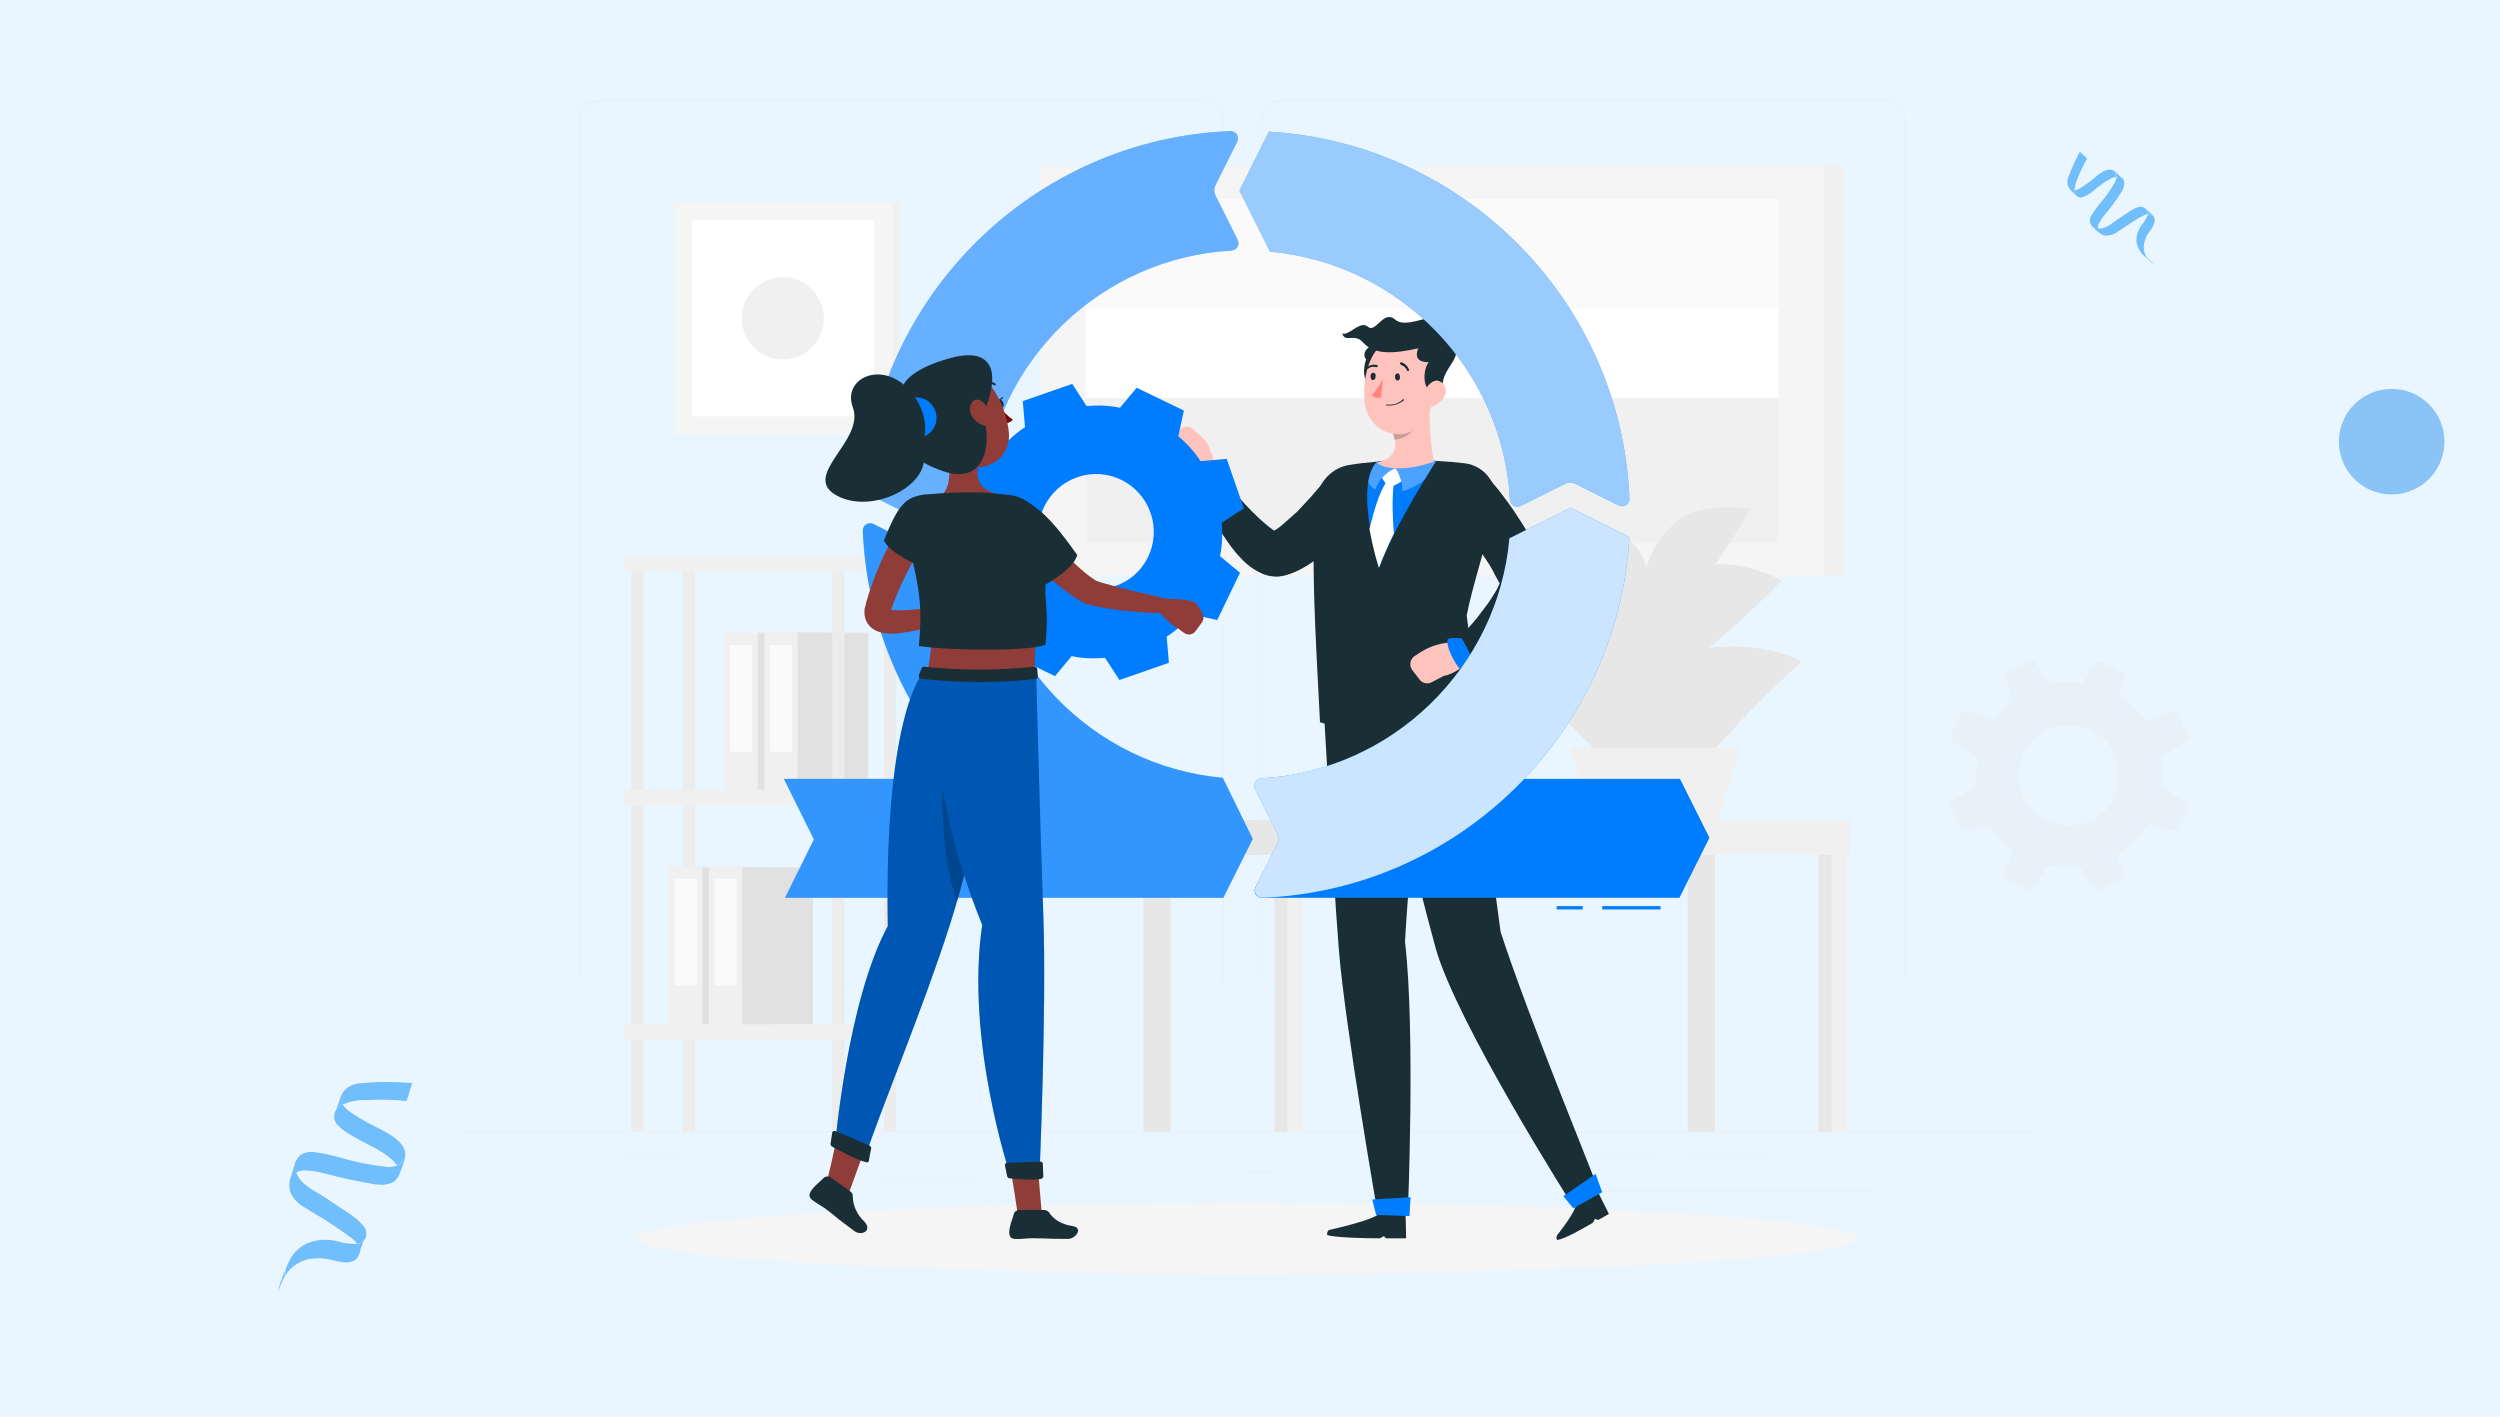<?xml version="1.0" encoding="UTF-8"?> <!-- Generator: Adobe Illustrator 25.4.1, SVG Export Plug-In . SVG Version: 6.00 Build 0) --> <svg xmlns="http://www.w3.org/2000/svg" xmlns:xlink="http://www.w3.org/1999/xlink" version="1.1" id="Layer_1" x="0px" y="0px" viewBox="0 0 450 255" style="enable-background:new 0 0 450 255;" xml:space="preserve"> <style type="text/css"> .st0{fill:#E9F5FF;} .st1{opacity:0.558;} .st2{fill:#1291F9;} .st3{opacity:0.558;fill:#409BED;enable-background:new ;} .st4{opacity:0.558;clip-path:url(#SVGID_00000072972127558269191640000014948156228515718566_);} .st5{fill:#7488DD;} .st6{fill:#E8F1F8;} .st7{fill:#ECECEC;} .st8{fill:#F0F0F0;} .st9{fill:#FAFAFA;} .st10{fill:#E1E1E1;} .st11{fill:#F5F5F5;} .st12{fill:#FFFFFF;} .st13{fill:#E7E7E7;} .st14{fill:#1A2E35;} .st15{fill:#FFC3BD;} .st16{fill:#007CFF;} .st17{opacity:0.2;} .st18{fill:#FF847F;} .st19{opacity:0.3;fill:#FFFFFF;} .st20{opacity:0.6;fill:#FFFFFF;} .st21{opacity:0.4;fill:#FFFFFF;} .st22{opacity:0.2;fill:#FFFFFF;} .st23{opacity:0.8;fill:#FFFFFF;} .st24{fill:#903C38;} .st25{opacity:0.3;} .st26{fill:#740606;} </style> <rect id="Rectangle_1193" y="0" class="st0" width="450" height="255"></rect> <g id="Group_6911" transform="translate(-12688.915 -6774.783) rotate(-47)" class="st1"> <path id="Path_15362-2" class="st2" d="M3926.2,14204.3c0,0.1,0.1,0.2,0.1,0.2C3926.4,14203.9,3926,14203.7,3926.2,14204.3z"></path> <path id="Path_15363-2" class="st2" d="M3926.2,14205.1c0,0.1-0.1,0.2-0.1,0.3C3926.2,14205.3,3926.2,14205.2,3926.2,14205.1z"></path> <path id="Path_15364-2" class="st2" d="M3928.2,14197.6L3928.2,14197.6L3928.2,14197.6L3928.2,14197.6z"></path> <path id="Path_15365-2" class="st2" d="M3928.2,14196.2c0,0.5,0,1,0,1.5v-0.1v0.1v-0.1v0.2l0,0c0-0.3,0.2-0.7,0.4-0.9 C3928.4,14196.8,3928.2,14196.5,3928.2,14196.2z"></path> <path id="Path_15366-2" class="st2" d="M3935,14210.4L3935,14210.4L3935,14210.4L3935,14210.4z"></path> <path id="Path_15367-2" class="st2" d="M3935,14210.3L3935,14210.3L3935,14210.3L3935,14210.3L3935,14210.3z"></path> <path id="Path_15368-2" class="st2" d="M3928.2,14196.2c0,0.3,0.2,0.6,0.4,0.8c0.6-0.5,1.3-0.9,2-1.1c1.2-0.5,2.5-0.9,3.8-1.2 c0-0.3,0-0.6,0-0.9c0-0.1,0-0.9,0-0.9c-1.5,0.4-3,0.9-4.5,1.5c-0.6,0.2-1.2,0.6-1.5,1.2c-0.2,0.7-0.3,1.4-0.2,2.1 c0,0.1,0,0.3,0,0.4v-0.2C3928.2,14197.2,3928.2,14196.7,3928.2,14196.2z"></path> <path id="Path_15369-2" class="st2" d="M3935,14208.6C3935,14208.6,3935,14208.7,3935,14208.6 C3935,14208.7,3935,14208.7,3935,14208.6L3935,14208.6z"></path> <path id="Path_15370-2" class="st2" d="M3928.2,14197.9L3928.2,14197.9L3928.2,14197.9L3928.2,14197.9z"></path> <path id="Path_15371-2" class="st2" d="M3935,14210.4L3935,14210.4L3935,14210.4z"></path> <path id="Path_15372-2" class="st2" d="M3936.1,14200c0-1.6-2.4-1.9-3.6-2c-0.9-0.1-1.7-0.3-2.6-0.5c-0.5-0.1-0.9-0.3-1.3-0.6 c-0.2,0.3-0.4,0.6-0.4,0.9c0,0.5,0.2,0.9,0.7,1.1c0.6,0.3,1.3,0.5,2,0.6c1.4,0.1,2.8,0.4,4.1,0.9c0.2,0.1,0.4,0.2,0.6,0.4 c0.1-0.1,0.2-0.2,0.2-0.3c0.1-0.1,0.1-0.3,0.2-0.4c0,0.5,0,0.9,0,1.4v-0.1c0-0.1-0.1-0.1-0.1-0.2c-0.1-0.1-0.1-0.2-0.2-0.3 c0,0-0.1,0-0.1-0.1l-0.1,0.1c-0.3,0.2-0.6,0.3-0.9,0.4c-1.5,0.3-3,0.6-4.6,0.6c-0.7,0.1-1.5,0.1-2.2,0.3c-0.6,0-1.2,0.3-1.5,0.8 c-0.2,0.7-0.3,1.4-0.2,2.1c0,0.6,0.1,1.1,0.5,1.6c0.5,0.5,1.2,0.9,1.9,1c0.8,0.2,1.6,0.4,2.5,0.6c0.9,0.2,1.7,0.4,2.5,0.7 c0.3,0.1,0.6,0.2,0.9,0.4c0.3-0.2,0.5-0.5,0.6-0.8c0-0.4-0.2-0.8-0.5-1.1c-0.7-0.4-1.4-0.7-2.2-0.8c-0.8-0.2-1.7-0.4-2.5-0.6 c-1.1-0.2-2.6-0.4-3.3-1.4c0.2-0.2,0.3-0.3,0.5-0.4c0.7-0.2,1.4-0.4,2.2-0.4c1.7-0.1,3.4-0.3,5-0.6c0.7-0.1,1.3-0.4,1.8-1 c0.1-0.3,0.2-0.5,0.1-0.8C3936.1,14201,3936.1,14200.5,3936.1,14200z M3926.2,14204.3c-0.2-0.6,0.1-0.5,0.1,0.2 C3926.3,14204.5,3926.3,14204.4,3926.2,14204.3z"></path> <path id="Path_15373-2" class="st2" d="M3934.4,14209.5c0.3,0.2,0.5,0.5,0.6,0.9v-0.1v0.1c0-0.5,0-1.1,0-1.6c0,0,0,0,0-0.1 C3934.9,14209,3934.7,14209.3,3934.4,14209.5z"></path> <path id="Path_15374-2" class="st2" d="M3928.6,14214.1c0,0.4,0,0.7,0,1.1v-0.1C3928.6,14214.8,3928.6,14214.5,3928.6,14214.1z"></path> <path id="Path_15375-2" class="st2" d="M3928.6,14214.2C3928.6,14214.1,3928.6,14214.1,3928.6,14214.2c0,0.3,0,0.6,0,1v0.1 c0,0,0,0,0-0.1s0-0.1,0-0.2c0-0.1,0-0.2,0.1-0.3l0,0C3928.7,14214.5,3928.7,14214.3,3928.6,14214.2z"></path> <path id="Path_15376-2" class="st2" d="M3928.6,14215.2C3928.6,14215.3,3928.6,14215.3,3928.6,14215.2c0,0.5,0,0.9,0.1,1.3 c0-0.3,0-0.6,0-0.9c0-0.3,0-0.6,0-0.9c0,0.1-0.1,0.2-0.1,0.3C3928.6,14215,3928.6,14215.1,3928.6,14215.2z"></path> <path id="Path_15377-2" class="st2" d="M3935,14209.5c0-0.3,0-0.5,0-0.7c0,0.5,0,1.1,0,1.6v0.1l0,0l0,0c-0.1-0.4-0.3-0.7-0.6-0.9 c-0.6,0.2-1.2,0.4-1.9,0.4c-1,0.1-2,0.5-2.8,1.2c-0.6,0.6-1,1.5-1.1,2.4c0,0.2,0,0.5,0,0.7c0-0.1,0-0.1,0,0s0,0.3,0.1,0.4l0,0 c0.1-0.2,0.1-0.4,0.2-0.6c0.3-0.6,0.7-1.1,1.2-1.4c0.6-0.4,1.3-0.7,2-0.8c0.8,0,1.5-0.2,2.2-0.5 C3935.1,14210.9,3935,14210.2,3935,14209.5z"></path> <path id="Path_15378-2" class="st2" d="M3936.1,14200.1L3936.1,14200.1L3936.1,14200.1c-0.1,0.2-0.2,0.4-0.3,0.5s-0.1,0.2-0.2,0.3 l-0.1,0.1c-0.3,0.2-0.6,0.3-0.9,0.4c-1.5,0.3-3,0.6-4.6,0.6c-0.7,0.1-1.5,0.1-2.2,0.3c-0.6,0-1.2,0.3-1.5,0.8 c-0.1,0.2-0.2,0.4-0.2,0.6c0,0.3,0.1,0.5,0.2,0.8c0,0.1,0.1,0.1,0.1,0.2c0.2-0.2,0.3-0.3,0.5-0.4c0.7-0.2,1.4-0.4,2.2-0.4 c1.7-0.1,3.4-0.3,5-0.6c0.7-0.1,1.3-0.4,1.8-1c0.1-0.3,0.2-0.5,0.1-0.8C3936.1,14201.1,3936.1,14200.6,3936.1,14200.1z"></path> </g> <circle id="Ellipse_1159" class="st3" cx="430.5" cy="79.5" r="9.5"></circle> <g> <g> <g> <g> <g> <g> <defs> <rect id="SVGID_1_" x="-63460" y="-33035" width="450" height="255"></rect> </defs> <clipPath id="SVGID_00000068671659041525340330000013580168341674043822_"> <use xlink:href="#SVGID_1_" style="overflow:visible;"></use> </clipPath> <g id="Mask_Group_31" transform="translate(-12692 -6607)" style="opacity:0.558;clip-path:url(#SVGID_00000068671659041525340330000013580168341674043822_);"> <circle id="Ellipse_1157" class="st5" cx="13132" cy="6848" r="42"></circle> </g> </g> </g> </g> </g> </g> </g> <g> <path class="st6" d="M393.3,144.2l-3.7-2.3c-0.3-0.2-0.5-0.5-0.5-0.9c0-0.5,0.1-0.9,0.1-1.4c0-0.9-0.1-1.7-0.2-2.6 c-0.1-0.4,0.1-0.8,0.5-1l3.9-2.4c0.4-0.2,0.6-0.8,0.4-1.2l-1.8-3.8c-0.2-0.4-0.7-0.6-1.1-0.5l-4,1.4c-0.4,0.1-0.8,0-1.1-0.3 c-1.1-1.4-2.4-2.6-3.9-3.6c-0.4-0.2-0.5-0.7-0.4-1.1l0.9-2.4c0.2-0.5,0-1-0.5-1.2l-3.7-1.8c-0.1,0-0.2-0.1-0.2-0.1 c-0.4-0.1-0.8,0.1-1,0.4l-1.7,2.8l-0.4,0.7c-0.8-0.1-1.6-0.2-2.4-0.2c-1.1,0-2.1,0.1-3.1,0.3c-0.4,0.1-0.8-0.1-1-0.4l-1.9-3.2 c-0.3-0.4-0.8-0.6-1.3-0.4l-2.9,1.4l-0.8,0.4c-0.4,0.2-0.7,0.7-0.5,1.2l1.2,3.3c0.1,0.4,0,0.8-0.3,1.1c-0.9,0.8-1.8,1.6-2.5,2.5 c-0.1,0.1-0.1,0.2-0.2,0.2c0,0,0,0.1-0.1,0.1c-0.3,0.3-0.7,0.4-1,0.2l-3.9-1.4h-0.1c-0.4-0.1-0.9,0.1-1.1,0.5l-1.8,3.7 c-0.2,0.4-0.1,1,0.4,1.3l3.9,2.4c0.3,0.2,0.5,0.6,0.4,1c-0.1,0.8-0.2,1.7-0.2,2.6c0,0.5,0,0.9,0.1,1.4c0,0.4-0.2,0.7-0.5,0.9 l-3.8,2.3c-0.4,0.2-0.6,0.8-0.4,1.2l1.8,3.7c0.2,0.4,0.7,0.7,1.2,0.5l3.1-1.1c0.4-0.2,0.9,0,1.1,0.4c1,1.5,2.1,2.7,3.5,3.8 c0.3,0.3,0.4,0.7,0.3,1.1l-1.3,3.5c-0.2,0.5,0,1,0.5,1.2l3.7,1.8c0.4,0.2,1,0.1,1.2-0.4l0.1-0.2l2-3.3c0.2-0.3,0.6-0.5,1-0.5l0,0 c1,0.2,1.9,0.3,3,0.3c0.5,0,1.1,0,1.6-0.1c0.4,0,0.7,0.1,0.9,0.5l1.9,3.2c0.3,0.4,0.8,0.6,1.3,0.4l3.7-1.8c0.1-0.1,0.2-0.1,0.3-0.2 c0.2-0.3,0.3-0.6,0.2-1l-1-2.6c-0.1-0.3,0-0.7,0.2-0.9c0.1-0.1,0.1-0.1,0.2-0.2c1.9-1.2,3.5-2.8,4.7-4.7c0.2-0.3,0.6-0.5,1-0.4 c0.1,0,0.1,0,0.2,0l3.2,1.2c0.5,0.2,1,0,1.2-0.5v-0.1l1.8-3.6C393.9,145,393.7,144.5,393.3,144.2z M363.7,137.1 c0.2-0.6,0.4-1.3,0.8-2c0.6-1.2,2.2-2.8,3.4-3.4c0.1-0.1,0.3-0.1,0.4-0.2c8.2-3.7,16.1,4.4,12.1,12.5c-0.5,1.1-1.7,2.3-2.8,3.1 c-0.3,0.2-0.5,0.3-0.8,0.4c-1.1,0.6-2.3,0.9-3.4,1C367.1,149.3,362,143.5,363.7,137.1z"></path> </g> <g id="Group_6909" transform="translate(-12597.187 -6832.829) rotate(19)" class="st1"> <path id="Path_15362" class="st2" d="M14254.1,2540.7c0.1,0.1,0.1,0.3,0.2,0.4C14254.3,2539.9,14253.7,2539.6,14254.1,2540.7z"></path> <path id="Path_15363" class="st2" d="M14254,2542.2c-0.1,0.2-0.1,0.3-0.2,0.5C14253.9,2542.5,14254,2542.3,14254,2542.2z"></path> <path id="Path_15364" class="st2" d="M14257.7,2528.4v0.1v0.1V2528.4z"></path> <path id="Path_15365" class="st2" d="M14257.7,2525.7c0,0.9,0,1.9,0,2.8v-0.1v0.2v-0.1v0.3l0,0c0.1-0.6,0.3-1.2,0.8-1.7 C14258,2526.8,14257.7,2526.2,14257.7,2525.7z"></path> <path id="Path_15366" class="st2" d="M14270.1,2551.9v-0.1V2551.9L14270.1,2551.9z"></path> <path id="Path_15367" class="st2" d="M14270.1,2551.7L14270.1,2551.7v0.1V2551.7z"></path> <path id="Path_15368" class="st2" d="M14257.7,2525.7c0,0.6,0.3,1.1,0.8,1.5c1.1-1,2.3-1.7,3.7-2.1c2.2-0.9,4.6-1.7,6.9-2.2 c0-0.6,0.1-1.2,0-1.7c0-0.1-0.1-1.7,0-1.7c-2.8,0.7-5.6,1.6-8.2,2.8c-1.2,0.4-2.2,1.1-2.8,2.1c-0.6,1.1-0.4,2.6-0.4,3.8 c0,0.3,0,0.5,0,0.7v-0.3C14257.7,2527.6,14257.7,2526.6,14257.7,2525.7z"></path> <path id="Path_15369" class="st2" d="M14270.1,2548.6C14270.1,2548.7,14270.1,2548.7,14270.1,2548.6c0,0.1,0,0.1,0,0.1V2548.6z"></path> <path id="Path_15370" class="st2" d="M14257.7,2528.9L14257.7,2528.9L14257.7,2528.9L14257.7,2528.9z"></path> <path id="Path_15371" class="st2" d="M14270.1,2551.8L14270.1,2551.8z"></path> <path id="Path_15372" class="st2" d="M14272.2,2532.8c-0.1-2.9-4.5-3.4-6.7-3.7c-1.6-0.2-3.2-0.5-4.8-0.9c-0.8-0.2-1.6-0.5-2.3-1 c-0.4,0.5-0.7,1.1-0.8,1.7c0,0.9,0.4,1.7,1.2,2.1c1.2,0.6,2.4,0.9,3.7,1.1c2.5,0.5,5.2,0.6,7.6,1.6c0.4,0.2,0.8,0.4,1.2,0.7 c0.2-0.1,0.3-0.3,0.4-0.5c0.2-0.2,0.2-0.6,0.4-0.8c0,0.8,0,1.7,0,2.5c0-0.1,0-0.1-0.1-0.2c-0.1-0.1-0.1-0.3-0.2-0.4 c-0.1-0.2-0.3-0.4-0.4-0.5l-0.1-0.1c-0.1,0.1-0.1,0.1-0.2,0.2c-0.5,0.3-1,0.6-1.6,0.7c-2.8,0.6-5.6,1-8.4,1.1 c-1.4,0.1-2.7,0.2-4.1,0.5c-1.1,0.1-2.2,0.6-2.8,1.5c-0.6,1.1-0.3,2.8-0.3,3.9c-0.1,1,0.2,2,0.8,2.9c0.9,1,2.1,1.6,3.5,1.8 c1.5,0.4,3,0.6,4.5,1c1.6,0.4,3.1,0.8,4.7,1.3c0.6,0.2,1.2,0.4,1.7,0.8c0.6-0.3,1-0.9,1.1-1.5c0-0.8-0.4-1.5-1-1.9 c-1.2-0.7-2.6-1.2-4-1.5c-1.5-0.4-3.1-0.8-4.6-1.2c-2.1-0.5-4.8-0.7-6.1-2.6c0.3-0.3,0.6-0.5,1-0.7c1.3-0.5,2.7-0.7,4-0.8 c3.1-0.2,6.2-0.6,9.2-1.1c1.2-0.3,2.6-0.7,3.2-1.9c0.2-0.5,0.3-1,0.3-1.5C14272.2,2534.7,14272.3,2533.7,14272.2,2532.8z M14254.1,2540.7c-0.4-1.1,0.3-0.9,0.2,0.4C14254.2,2541,14254.1,2540.9,14254.1,2540.7z"></path> <path id="Path_15373" class="st2" d="M14269,2550.2c0.6,0.4,0.9,1,1,1.6v-0.2v0.1c0-1,0-2,0-2.9v-0.1 C14270,2549.3,14269.6,2549.9,14269,2550.2z"></path> <path id="Path_15374" class="st2" d="M14258.4,2558.8c-0.1,0.7-0.1,1.4,0,2.1c0-0.1,0-0.1,0-0.2 C14258.4,2560,14258.4,2559.4,14258.4,2558.8z"></path> <path id="Path_15375" class="st2" d="M14258.5,2558.8C14258.4,2558.6,14258.4,2558.6,14258.5,2558.8c-0.1,0.5-0.1,1.2-0.1,1.8 c0,0.1,0,0.1,0,0.2c0,0,0,0,0.1-0.1c0-0.1,0-0.2,0.1-0.3c0-0.2,0.1-0.4,0.1-0.6v-0.1C14258.5,2559.4,14258.5,2559.1,14258.5,2558.8 z"></path> <path id="Path_15376" class="st2" d="M14258.4,2560.7c0,0.1,0,0.2-0.1,0.1c0,0.8,0,1.5,0.2,2.3c-0.1-0.6,0-1.2,0-1.7 c0.1-0.5,0.1-1.1,0-1.6c-0.1,0.2-0.1,0.4-0.1,0.6C14258.5,2560.4,14258.5,2560.6,14258.4,2560.7z"></path> <path id="Path_15377" class="st2" d="M14270.1,2550.1c0-0.5,0-0.9,0-1.4c0,1,0,2,0,2.9v0.1l0,0l0,0c-0.1-0.7-0.5-1.3-1-1.6 c-1.1,0.4-2.3,0.7-3.5,0.7c-1.9,0.2-3.7,0.9-5.1,2.2c-1.2,1.2-1.9,2.7-2,4.4c0,0.4-0.1,0.9-0.1,1.3c0-0.1,0-0.1,0.1,0.1 c0,0.3,0.1,0.5,0.2,0.8v0.1c0.1-0.4,0.3-0.8,0.4-1.2c0.5-1.1,1.3-2,2.2-2.7c1.1-0.7,2.4-1.2,3.7-1.4s2.9-0.1,4.1-0.9 C14270.3,2552.8,14270.1,2551.4,14270.1,2550.1z"></path> <path id="Path_15378" class="st2" d="M14272.2,2533c0,0.1-0.1,0.1-0.1,0.2l0,0c-0.2,0.2-0.2,0.6-0.4,0.8c-0.1,0.2-0.3,0.3-0.4,0.5 c-0.1,0.1-0.1,0.1-0.2,0.2c-0.5,0.3-1,0.6-1.6,0.7c-2.8,0.6-5.6,1-8.4,1.1c-1.4,0.1-2.7,0.2-4.1,0.5c-1.1,0.1-2.2,0.6-2.8,1.5 c-0.2,0.4-0.3,0.8-0.4,1.2c0,0.5,0.2,1,0.4,1.4c0.1,0.1,0.2,0.3,0.3,0.4c0.3-0.3,0.6-0.5,1-0.7c1.3-0.5,2.7-0.7,4-0.8 c3.1-0.2,6.2-0.6,9.2-1.1c1.2-0.3,2.6-0.7,3.2-1.9c0.2-0.5,0.3-1,0.3-1.5C14272.2,2534.7,14272.3,2533.8,14272.2,2533z"></path> </g> <g> <rect x="82.7" y="203.7" class="st7" width="283.4" height="0.1"></rect> <rect x="157.2" y="212.5" class="st7" width="18.8" height="0.1"></rect> <rect x="224.5" y="210.9" class="st7" width="4.9" height="0.1"></rect> <rect x="112.4" y="208.5" class="st7" width="10.9" height="0.1"></rect> <rect x="303.6" y="207.6" class="st7" width="14.8" height="0.1"></rect> <rect x="285.3" y="207.6" class="st7" width="13.3" height="0.1"></rect> <rect x="284.6" y="214.4" class="st7" width="53.1" height="0.1"></rect> <path class="st7" d="M217,178.4H107.6c-1.8,0-3.2-1.5-3.2-3.2V21.3c0-1.8,1.5-3.2,3.2-3.2H217c1.8,0,3.2,1.5,3.2,3.2v153.9 C220.3,177,218.8,178.4,217,178.4z M107.6,18.3c-1.7,0-3.1,1.4-3.1,3.1v153.9c0,1.7,1.4,3.1,3.1,3.1H217c1.7,0,3.1-1.4,3.1-3.1 V21.3c0-1.7-1.4-3.1-3.1-3.1H107.6z"></path> <path class="st7" d="M339.7,178.4H230.2c-1.8,0-3.2-1.5-3.2-3.2V21.3c0-1.8,1.5-3.2,3.2-3.2h109.5c1.8,0,3.2,1.5,3.2,3.2v153.9 C342.9,177,341.4,178.4,339.7,178.4z M230.2,18.3c-1.7,0-3.1,1.4-3.1,3.1v153.9c0,1.7,1.4,3.1,3.1,3.1h109.5c1.7,0,3.1-1.4,3.1-3.1 V21.3c0-1.7-1.4-3.1-3.1-3.1H230.2z"></path> </g> <g> <g> <g> <rect x="130.4" y="113.9" class="st8" width="6" height="28.3"></rect> <rect x="131.4" y="116.1" class="st9" width="4" height="19.2"></rect> <rect x="136.4" y="113.9" transform="matrix(-1 -1.224647e-16 1.224647e-16 -1 285.476 256.083)" class="st10" width="12.7" height="28.3"></rect> </g> <g> <rect x="137.6" y="113.9" class="st8" width="6" height="28.3"></rect> <rect x="138.6" y="116.1" class="st9" width="4" height="19.2"></rect> <rect x="143.6" y="113.9" transform="matrix(-1 -1.224647e-16 1.224647e-16 -1 299.904 256.083)" class="st10" width="12.7" height="28.3"></rect> </g> <rect x="149.8" y="102.8" class="st7" width="2.2" height="100.9"></rect> <rect x="113.6" y="102.8" class="st7" width="2.2" height="100.9"></rect> <rect x="159.1" y="102.8" class="st7" width="2.2" height="100.9"></rect> <rect x="122.9" y="102.8" class="st7" width="2.2" height="100.9"></rect> <g> <rect x="120.4" y="156" class="st8" width="6" height="28.3"></rect> <rect x="121.4" y="158.2" class="st9" width="4" height="19.2"></rect> <rect x="126.4" y="156" transform="matrix(-1 -1.224647e-16 1.224647e-16 -1 265.52 340.432)" class="st10" width="12.7" height="28.3"></rect> </g> <g> <rect x="127.6" y="156" class="st8" width="6" height="28.3"></rect> <rect x="128.6" y="158.2" class="st9" width="4" height="19.2"></rect> <rect x="133.6" y="156" transform="matrix(-1 -1.224647e-16 1.224647e-16 -1 279.948 340.432)" class="st10" width="12.7" height="28.3"></rect> </g> <rect x="112.4" y="100" class="st8" width="48.8" height="2.8"></rect> <rect x="112.4" y="142.2" class="st8" width="48.8" height="2.8"></rect> <rect x="112.4" y="184.4" class="st8" width="48.8" height="2.8"></rect> </g> <g> <rect x="128.6" y="36.3" transform="matrix(-1 -1.224647e-16 1.224647e-16 -1 290.54 114.59)" class="st8" width="33.4" height="41.9"></rect> <rect x="121.2" y="36.3" transform="matrix(-1 -1.224647e-16 1.224647e-16 -1 281.898 114.59)" class="st11" width="39.4" height="41.9"></rect> <rect x="123.3" y="40.9" transform="matrix(6.123234e-17 -1 1 6.123234e-17 83.654 198.244)" class="st12" width="35.3" height="32.8"></rect> <circle class="st8" cx="140.9" cy="57.3" r="7.4"></circle> </g> <g> <rect x="205.5" y="30.1" transform="matrix(-1 -1.224647e-16 1.224647e-16 -1 537.299 133.625)" class="st8" width="126.3" height="73.5"></rect> <rect x="187.2" y="30.1" transform="matrix(-1 -1.224647e-16 1.224647e-16 -1 515.503 133.625)" class="st11" width="141.1" height="73.5"></rect> <rect x="226.8" y="4.5" transform="matrix(6.123234e-17 -1 1 6.123234e-17 190.94 324.564)" class="st12" width="61.9" height="124.7"></rect> <rect x="247.9" y="-16.6" transform="matrix(6.123234e-17 -1 1 6.123234e-17 212.017 303.486)" class="st9" width="19.7" height="124.7"></rect> <rect x="244.7" y="22.4" transform="matrix(6.123234e-17 -1 1 6.123234e-17 173.045 342.459)" class="st8" width="26.1" height="124.7"></rect> </g> <g> <rect x="327.3" y="147.6" class="st13" width="3.7" height="56.2"></rect> <rect x="329.7" y="147.6" class="st8" width="2.6" height="56.2"></rect> <rect x="234.8" y="147.6" transform="matrix(-1 -1.224647e-16 1.224647e-16 -1 567.82 301.469)" class="st8" width="98.3" height="6.3"></rect> <rect x="229.4" y="153.9" class="st13" width="3.7" height="49.8"></rect> <rect x="231.7" y="153.9" class="st8" width="2.6" height="49.8"></rect> <rect x="205.8" y="153.9" class="st13" width="3.7" height="49.8"></rect> <rect x="208.1" y="153.9" class="st13" width="2.6" height="49.8"></rect> <rect x="303.8" y="153.9" class="st13" width="3.7" height="49.8"></rect> <rect x="306.1" y="153.9" class="st13" width="2.6" height="49.8"></rect> <rect x="205.8" y="147.6" class="st13" width="28.9" height="6.3"></rect> </g> <g> <g> <path class="st13" d="M308.8,134.7c-3.2,3.5-14.5,7.2-17.9-3.9c-2.4-8.1,11.2-14.1,19.4-14.4c8.8-0.4,14,2.7,14,2.7 S317.3,125.2,308.8,134.7z"></path> <path class="st13" d="M290.9,137.1c4.5,0.5,12-2.9,9-12.3c-3-9.4-9.1-10.2-13.2-11c-5.2-1-15.5,3.2-15.5,3.2 S286.4,136.6,290.9,137.1z"></path> <path class="st13" d="M302.5,120c-5.6,2.6-10.3,3.4-7.7-4.5c2.7-7.9,5.9-11.8,11.2-13.4c6.7-2.1,14.7,2.4,14.7,2.4 S308.2,117.4,302.5,120z"></path> <path class="st13" d="M294.9,119.4c4.3,1.3,7.7,1,4.5-6.7c-3.2-7.7-5.3-8.6-9-10.1c-6.8-2.7-12.5,2.2-12.5,2.2 S290.6,118.2,294.9,119.4z"></path> <path class="st13" d="M304.3,106.8c-4.7,4.1-9,6.7-8.8,0.3c0.2-6.3,3.5-12,8.5-14.6c3.5-1.8,11.1-1,11.1-1 S308.9,102.7,304.3,106.8z"></path> <path class="st13" d="M292.2,105.7c3,2.4,5.7,3.7,4.7-1.4c-1-5.2-2.7-6.5-5.6-8.4c-3.7-2.3-7.8-1.2-7.8-1.2 S289.2,103.3,292.2,105.7z"></path> </g> <g> <polygon class="st8" points="313.2,134.6 282.6,134.6 286.6,147.6 309.2,147.6 "></polygon> </g> </g> </g> <ellipse id="_x3C_Path_x3E__347_" class="st11" cx="224.4" cy="222.9" rx="109.9" ry="6.4"></ellipse> <g> <g> <path class="st14" d="M245.7,91.9l-0.7,0.9c-0.2,0.3-0.5,0.6-0.7,0.9c-0.5,0.6-1,1.1-1.4,1.7c-1,1.1-2,2.1-3.2,3.1 c-0.6,0.5-1.1,1-1.8,1.5c-0.6,0.5-1.3,0.9-2,1.4c-1.4,0.9-2.9,1.8-5.1,2.3l-0.2,0c-0.2,0-0.4,0.1-0.6,0.1c-1.1,0-2-0.2-2.7-0.5 c-0.7-0.3-1.2-0.6-1.7-0.9c-0.9-0.6-1.7-1.3-2.3-2c-1.3-1.3-2.2-2.7-3.1-4c-0.9-1.4-1.7-2.7-2.4-4.1c-0.7-1.4-1.4-2.8-2-4.3 c-0.5-1.2,0.1-2.5,1.3-3c0.9-0.4,1.9-0.1,2.5,0.6l0,0.1l2.9,3.3c1,1.1,2,2.2,3,3.2c1,1,2,1.9,3,2.7c0.5,0.4,0.9,0.7,1.3,0.8 c0.2,0.1,0.3,0.1,0.3,0.1c0,0-0.1-0.1-0.5-0.1l-0.8,0.1c0.5-0.2,1.3-0.7,2.1-1.4c0.8-0.7,1.7-1.5,2.6-2.3c0.8-0.9,1.7-1.8,2.5-2.7 l1.2-1.4l1.2-1.4l0.1-0.2c1.6-1.9,4.5-2.1,6.4-0.5C246.9,87.3,247.2,90,245.7,91.9z"></path> <path class="st15" d="M216.7,86.5c-2.2,0.3-4.3-3.2-4.3-3.2l-1.6-2c-0.6-0.7-0.5-1.6,0-2.3l1.4-1.6c0.6-0.7,1.8-0.8,2.5-0.2 l1.9,1.7c0.3,0.3,0.6,0.7,0.8,1.1l0.7,1.7c0.6,1.4,0.4,3.1-0.7,4.3l-0.1,0.2C217.2,86.3,217,86.5,216.7,86.5z"></path> <path class="st14" d="M270.1,167.7c-2.8-20.5-3.9-32.7-5.7-42.9l-17.5-0.3c0,0,7.8,32.7,11.5,46.1c3.7,13.4,24.8,46.6,24.8,46.6 l4.6-2.8C288,214.4,275.1,183.2,270.1,167.7z"></path> <path class="st14" d="M280.3,222.3c0,0,3.5-4.3,3.4-5.7l3.8-2.3l2.1,4.2l-1.9,1.1l-0.6-0.2l-0.4,0.7c-1.9,1.1-5,2.9-6.4,3.1 C280,222.8,280.3,222.3,280.3,222.3z"></path> <path class="st14" d="M263.7,83.4c-6.2-0.8-15-0.7-20.9,0.3c-3,0.5-5.4,3-5.8,6c-1.2,8.9-0.2,24.6,0.6,40.3 c13.5,4.6,27.8-0.1,27.8-0.1c0.5-3.2-0.6-13.6-1.4-19.1c1.1-5.7,3.5-12.3,5-19.9C269.8,87.3,267.4,83.9,263.7,83.4z"></path> <path class="st16" d="M247.8,83.2c-0.7,0.7-1.2,1.9-1.5,3.4c-0.6,3.6,0.1,9.2,2,15.6c1.8-5.2,5.8-12,8.2-16c1.1-1.9,1.9-3.1,2-3.2 c0,0,0,0,0,0C254.7,82.2,251.3,82.3,247.8,83.2z"></path> <g> <path class="st15" d="M257.6,71.6l-7,5.8c0.9,2.4,1.2,4.9-2.8,5.9c-1,1.3,0.8,2.8,2.4,3.5c2.7-0.3,6.4-1.2,8-3.4 C257.7,81.6,256.9,75.2,257.6,71.6z"></path> <path class="st12" d="M248.5,85.4c0,0,0.4,1.2,1.5,2.2c1.1,0,2.6-1.2,2.6-1.2s-0.6-1.7-1.5-2C248.9,84.8,248.5,85.4,248.5,85.4z"></path> <path class="st12" d="M250.9,86.8c-0.6-0.4-1.2-0.3-1.2-0.3c-1.4,2-2.3,5.1-3.2,8.7c0.4,2.2,0.9,4.5,1.7,7 c0.7-1.9,1.7-4.1,2.7-6.2C250.7,93.5,250.5,90.1,250.9,86.8z"></path> <path class="st17" d="M254.6,74l-4.1,3.4c0.2,0.6,0.4,1.2,0.5,1.7c1.6,0.1,3.8-1.5,3.9-2.9C255,75.5,254.8,74.4,254.6,74z"></path> </g> <path class="st14" d="M247,62.1c-2.3,1.3-1.1,2.6-1.1,2.6s-1,2.6,0.3,4.4C252.3,61.9,247,62.1,247,62.1z"></path> <path class="st15" d="M258.6,67.7c-0.6,4.4-0.8,7-3.2,9.1c-3.7,3.1-9,0.6-9.7-3.9c-0.6-4.1,0.5-10.6,5-12 C255.1,59.5,259.2,63.3,258.6,67.7z"></path> <path class="st14" d="M258.5,70.5c-2.8,0.3-2.3-4.4-1.3-5.3c-2.8,0-2.2-1.8-1.9-2.5c-4.6,1-7.9,1.2-10-1.1 c-1.5-1.7-3.2,0.2-3.7-1.6c1.1,0.6,3.2-2.4,4.6-1.2c1.4,1.3,2.8-3.1,4.9-1.3c2.8,2.5,10.3-4.3,9.6,3.2c3.9,3.3-1.3,5.3-1,8.8 C258.6,71.2,258.5,70.5,258.5,70.5z"></path> <path class="st14" d="M259.1,61.7c-0.1,0-0.3-0.1-0.3-0.2c0-0.2,0.1-0.3,0.2-0.3c0.5-0.1,1.7-0.7,2.3-1.6c0.3-0.5,0.4-1.1,0.3-1.6 c0-0.2,0-0.3,0.2-0.3c0.1,0,0.3,0,0.3,0.2c0.2,0.7,0.1,1.4-0.4,2.1C261.2,60.9,259.9,61.6,259.1,61.7 C259.2,61.7,259.1,61.7,259.1,61.7z"></path> <path class="st15" d="M260.1,71.1c-0.4,1-1.3,1.7-2.1,2c-1.3,0.5-2-0.6-1.8-1.9c0.2-1.1,1.2-2.7,2.5-2.7 C259.9,68.7,260.6,70,260.1,71.1z"></path> <path class="st14" d="M252,67.9c0,0.4-0.2,0.6-0.5,0.6c-0.2,0-0.4-0.3-0.4-0.7c0-0.4,0.2-0.6,0.5-0.6 C251.8,67.2,252,67.5,252,67.9z"></path> <path class="st14" d="M247.6,67.8c0,0.4-0.2,0.6-0.5,0.6s-0.4-0.3-0.4-0.7c0-0.4,0.2-0.6,0.5-0.6 C247.5,67.1,247.7,67.4,247.6,67.8z"></path> <path class="st18" d="M248.9,68.2c0,0-1,2-2,2.9c0.6,0.7,1.7,0.5,1.7,0.5L248.9,68.2z"></path> <path class="st14" d="M253.4,66.8c0,0,0.1,0,0.1,0c0.1,0,0.2-0.2,0.1-0.3c-0.4-1.1-1.4-1.3-1.4-1.3c-0.1,0-0.2,0.1-0.2,0.2 c0,0.1,0.1,0.2,0.2,0.3l0,0c0,0,0.8,0.2,1.1,1.1C253.3,66.7,253.4,66.8,253.4,66.8z"></path> <path class="st14" d="M246,66.4c0.1,0,0.1,0,0.2,0c0.7-0.6,1.5-0.3,1.5-0.3c0.1,0,0.2,0,0.3-0.1c0-0.1,0-0.2-0.1-0.3 c0,0-1-0.3-1.9,0.4C245.9,66.1,245.9,66.2,246,66.4C246,66.3,246,66.4,246,66.4z"></path> <g> <path class="st16" d="M258.5,83C258.5,83,258.5,83,258.5,83c-0.1,0.1-0.9,1.4-2,3.2c-0.9,0.9-2.2,1.7-4.1,2.2 c0.2-0.8-0.5-3.3-1.2-4.1C252.9,84.4,255.3,84.1,258.5,83z"></path> <path class="st19" d="M258.5,83C258.5,83,258.5,83,258.5,83c-0.1,0.1-0.9,1.4-2,3.2c-0.9,0.9-2.2,1.7-4.1,2.2 c0.2-0.8-0.5-3.3-1.2-4.1C252.9,84.4,255.3,84.1,258.5,83z"></path> </g> <g> <path class="st16" d="M251.1,84.3c-1.5,0.6-3.1,2.2-3.5,3.8c-0.8-0.4-1.2-0.9-1.3-1.5c0.3-1.5,0.8-2.7,1.5-3.4 C248.2,83.7,249.3,84.2,251.1,84.3z"></path> <path class="st19" d="M251.1,84.3c-1.5,0.6-3.1,2.2-3.5,3.8c-0.8-0.4-1.2-0.9-1.3-1.5c0.3-1.5,0.8-2.7,1.5-3.4 C248.2,83.7,249.3,84.2,251.1,84.3z"></path> </g> <path class="st14" d="M268,86.1c1.1,1.3,2.1,2.5,3.1,3.9c1,1.3,1.9,2.7,2.8,4.1c0.9,1.4,1.7,2.9,2.5,4.5c0.4,0.8,0.8,1.6,1.1,2.5 c0.3,0.9,0.6,1.9,0.8,3.1l0,0.3c0.1,0.6,0,1.2-0.2,1.7c-0.7,1.9-1.7,3.4-2.7,4.7c-0.5,0.7-1.1,1.3-1.6,1.8 c-0.6,0.6-1.1,1.1-1.7,1.6c-1.2,1-2.4,1.9-3.7,2.8c-1.3,0.8-2.5,1.6-4,2.3c-1.1,0.5-2.5,0.1-3-1.1c-0.4-0.9-0.2-1.9,0.4-2.5 l0.1-0.1c0.9-1,1.8-2,2.7-3c0.9-1,1.7-2,2.5-3.1c0.8-1,1.5-2.1,2.1-3.1c0.6-1,1-2,1.1-2.8l-0.1,2c-0.1-0.3-0.3-0.8-0.6-1.3 c-0.3-0.5-0.6-1.1-0.9-1.7c-0.3-0.6-0.7-1.2-1.1-1.8c-0.4-0.6-0.8-1.2-1.2-1.8c-0.9-1.2-1.7-2.4-2.6-3.6l-2.7-3.5l-0.1-0.1 c-1.5-2-1.2-4.8,0.8-6.4C263.7,84,266.4,84.3,268,86.1z"></path> <path class="st15" d="M264.1,118.3c0-0.2-0.1-0.5-0.2-0.7l-1.2-1.7c-0.2-0.3-0.7-0.5-1.1-0.4l-1.8,0.3c-1.7,0.3-3.3,1-4.7,2 l-0.5,0.3c-0.8,0.6-1,1.7-0.4,2.5l1.3,1.7c0.5,0.7,1.5,0.9,2.2,0.5l2.3-1.2C260,121.8,264,120.5,264.1,118.3z"></path> <path class="st16" d="M263.1,114.9c0,0-1.6-0.2-2.5,0.1c-0.5,1.3,1.6,5.2,2.7,5.9c0.7-0.2,2.3-1.5,2.3-1.5 C264.7,118.1,263.8,115.9,263.1,114.9z"></path> <path class="st16" d="M219.8,85.6c0,0,0-1.6-0.3-2.5c-1.3-0.4-5,2.2-5.5,3.4c0.2,0.7,1.8,2.1,1.8,2.1 C216.8,87.5,218.9,86.3,219.8,85.6z"></path> <polygon class="st16" points="283.2,217.5 288.4,214.6 287.2,211.3 281.4,215.3 "></polygon> <path class="st14" d="M252.9,169.5c1.2-20.7,3.6-34.6,2.6-44.8l-17.4-0.3c0,0,1.8,32.9,2.9,46.6c1.1,13.7,7,47.5,7,47.5h5.4 C253.4,218.5,254.8,185.6,252.9,169.5z"></path> <path class="st14" d="M239.2,221.4c0,0,8.8-1.9,9.3-3.2l4.5,0l0.1,4.7h-3.6l-0.4-0.4l-0.7,0.4c-2.2,0-8.1-0.1-9.5-0.6 C238.8,221.7,239.2,221.4,239.2,221.4z"></path> <polygon class="st16" points="247.7,218.7 253.7,218.9 253.9,215.5 247,215.9 "></polygon> <path class="st14" d="M250.3,73c-0.2,0-0.4,0-0.7,0c-0.1,0-0.1-0.1-0.1-0.1c0-0.1,0.1-0.1,0.1-0.1c1.8,0.3,2.9-0.9,2.9-0.9 c0-0.1,0.1-0.1,0.2,0c0,0,0,0.1,0,0.2C252.7,72,251.8,72.9,250.3,73z"></path> </g> </g> <g> <rect x="280.2" y="163.1" class="st16" width="4.7" height="0.6"></rect> <rect x="288.4" y="163.1" class="st16" width="10.5" height="0.6"></rect> <path class="st16" d="M302.4,140.2h-65.8L226,159.7c-0.5,0.9,0.2,1.9,1.1,1.9h75.2l5.4-10.8L302.4,140.2z"></path> <g> <path class="st16" d="M228.6,45.3c23.4,2.1,41.9,21.2,43.2,44.7c0.1,0.9,1,1.5,1.9,1.1l8-4c0.6-0.3,1.3-0.3,1.9,0l7.8,3.9 c0.9,0.4,1.9-0.2,1.9-1.2c-1.4-35.4-29.6-64-64.9-66.1l-5.3,10.6L228.6,45.3z"></path> <path class="st20" d="M228.6,45.3c23.4,2.1,41.9,21.2,43.2,44.7c0.1,0.9,1,1.5,1.9,1.1l8-4c0.6-0.3,1.3-0.3,1.9,0l7.8,3.9 c0.9,0.4,1.9-0.2,1.9-1.2c-1.4-35.4-29.6-64-64.9-66.1l-5.3,10.6L228.6,45.3z"></path> </g> <g> <path class="st16" d="M177,88.3c2.1-23.4,21.2-41.9,44.7-43.2c0.9-0.1,1.5-1,1.1-1.9l-4-8c-0.3-0.6-0.3-1.3,0-1.9l3.9-7.8 c0.4-0.9-0.2-1.9-1.2-1.9c-35.4,1.4-64,29.6-66.1,64.9l10.6,5.3L177,88.3z"></path> <path class="st21" d="M177,88.3c2.1-23.4,21.2-41.9,44.7-43.2c0.9-0.1,1.5-1,1.1-1.9l-4-8c-0.3-0.6-0.3-1.3,0-1.9l3.9-7.8 c0.4-0.9-0.2-1.9-1.2-1.9c-35.4,1.4-64,29.6-66.1,64.9l10.6,5.3L177,88.3z"></path> </g> <g> <path class="st16" d="M220.1,140L220.1,140c-23.4-2.1-41.9-21.2-43.2-44.7c-0.1-0.9-1-1.5-1.9-1.1l-8,4c-0.3,0.2-0.6,0.2-1,0.2 c-0.3,0-0.7-0.1-1-0.2l-7.8-3.9c-0.9-0.4-1.9,0.2-1.9,1.2c0.7,17.3,7.8,33,19,44.7h-33.2l5.4,10.9l-5.2,10.5h78.9l5.3-10.6 L220.1,140z"></path> <path class="st22" d="M220.1,140L220.1,140c-23.4-2.1-41.9-21.2-43.2-44.7c-0.1-0.9-1-1.5-1.9-1.1l-8,4c-0.3,0.2-0.6,0.2-1,0.2 c-0.3,0-0.7-0.1-1-0.2l-7.8-3.9c-0.9-0.4-1.9,0.2-1.9,1.2c0.7,17.3,7.8,33,19,44.7h-33.2l5.4,10.9l-5.2,10.5h78.9l5.3-10.6 L220.1,140z"></path> </g> <g> <path class="st16" d="M271.7,96.9L271.7,96.9c-2.1,23.4-21.2,41.9-44.7,43.2c-0.9,0.1-1.5,1-1.1,1.9l4,8c0.3,0.6,0.3,1.3,0,1.9 l-3.9,7.8c-0.4,0.9,0.2,1.9,1.2,1.9c35.4-1.4,64-29.6,66.1-64.9l-10.6-5.3L271.7,96.9z"></path> <path class="st23" d="M271.7,96.9L271.7,96.9c-2.1,23.4-21.2,41.9-44.7,43.2c-0.9,0.1-1.5,1-1.1,1.9l4,8c0.3,0.6,0.3,1.3,0,1.9 l-3.9,7.8c-0.4,0.9,0.2,1.9,1.2,1.9c35.4-1.4,64-29.6,66.1-64.9l-10.6-5.3L271.7,96.9z"></path> </g> </g> <g> <path class="st16" d="M223.9,91.5l-3.1-8.9l-4.7,0.4c-1.1-1.7-2.5-3.2-4-4.5l1-4.6l-8.5-4.1l-3,3.6c-1.9-0.4-3.9-0.5-6-0.3l-2.6-4 l-8.9,3.1l0.4,4.7c-1.7,1.1-3.2,2.5-4.5,4l-4.6-1l-4.1,8.5l3.6,3c-0.4,1.9-0.5,3.9-0.3,6l-4,2.6l3.1,8.9l4.7-0.4 c1.1,1.7,2.5,3.2,4,4.5l-1,4.6l8.5,4.1l3-3.6c1.9,0.4,3.9,0.5,6,0.3l2.6,4l8.9-3.1l-0.4-4.7c1.7-1.1,3.2-2.5,4.5-4l4.6,1l4.1-8.5 l-3.6-3c0.4-1.9,0.5-3.9,0.3-6L223.9,91.5z M200.7,105.5c-5.4,1.9-11.3-1-13.2-6.4c-1.9-5.4,1-11.3,6.4-13.2 c5.4-1.9,11.3,1,13.2,6.4C209,97.8,206.1,103.7,200.7,105.5z"></path> <g> <path class="st24" d="M166.6,97.1c-0.3,0.4-0.6,1-0.9,1.5c-0.3,0.5-0.6,1-0.9,1.6c-0.6,1-1.1,2.1-1.7,3.2c-1.1,2.2-2,4.4-2.8,6.6 c-0.4,0.9,0,0.4-0.4-0.2c-0.2-0.2-0.3-0.2-0.2-0.2c0.1,0,0.2,0.1,0.4,0.1c0.8,0.2,2,0.2,3.2,0.1c2.4-0.1,4.8-0.5,7.3-0.9l0,0 c0.7-0.1,1.3,0.4,1.5,1.1c0.1,0.6-0.2,1.2-0.8,1.4c-2.4,1-4.8,1.8-7.5,2.3c-0.7,0.1-1.3,0.2-2,0.3c-0.7,0.1-1.4,0.1-2.3,0 c-0.4-0.1-0.9-0.1-1.4-0.3c-0.5-0.2-1.2-0.5-1.8-1.3c-0.3-0.4-0.5-0.8-0.6-1.3c-0.1-0.4-0.1-0.8-0.1-1.2c0-0.3,0.1-0.7,0.2-0.9 l0.1-0.5c0.7-2.5,1.6-5,2.7-7.4c0.5-1.2,1.1-2.4,1.7-3.5c0.3-0.6,0.6-1.1,1-1.7c0.3-0.6,0.7-1.1,1.1-1.7c0.8-1.2,2.4-1.4,3.6-0.6 C167.1,94.3,167.4,95.9,166.6,97.1L166.6,97.1z"></path> <path class="st24" d="M176.3,111.5l-1.2,1c-0.4,0.4-1,0.5-1.6,0.4l-2.6-0.7c-1-0.3-1.9-1-2.3-2l-0.2-0.6c1.8-1.8,5.1-2.3,5.1-2.3 l0.9-0.3c0.8-0.2,1.6,0.2,1.9,1l0.5,1.8C177,110.3,176.8,111,176.3,111.5z"></path> <path class="st24" d="M169.9,78.3c0.8,3,1.8,8.5-0.1,10.5c0,0-1.5,2.8,7.4,2.4c6.2-0.3,2-2.4,2-2.4c-3.4-0.8-3.5-3.3-3.1-5.6 L169.9,78.3z"></path> <g> <path class="st24" d="M156.8,204.1l-5.8-2.1c-0.5,4.4-2.3,11.2-2.3,11.2l4,1.7C152.8,215,155.5,206.9,156.8,204.1z"></path> <path class="st14" d="M153.8,221.6c-3.1-2.3-2.8-2.1-4.5-3.5c-1.4-1.1-1.9-1.2-3.1-2.1c-1-0.8-0.3-1.7,0.7-2.7 c0.4-0.4,0.9-0.8,1.4-1.3c0.3-0.3,0.8-0.3,1.2-0.1l3.6,2.6c0.3,0.2,0.4,0.5,0.4,0.8c0,1.6,0.7,3.3,2.1,4.6 C157.1,221.6,155,222.5,153.8,221.6z"></path> <path class="st16" d="M181.8,120.7c0,0-6.1,31.2-10.8,45.7c-4.9,15.3-12.1,32.3-15.4,42.2c-1,0.1-3.9-1.1-5.3-2.3 c0,0,2.2-26.1,9.5-39.6c-0.7-39.3,6.7-46.1,6.7-46.1H181.8z"></path> <path class="st25" d="M181.8,120.7c0,0-6.1,31.2-10.8,45.7c-4.9,15.3-12.1,32.3-15.4,42.2c-1,0.1-3.9-1.1-5.3-2.3 c0,0,2.2-26.1,9.5-39.6c-0.7-39.3,6.7-46.1,6.7-46.1H181.8z"></path> <path class="st17" d="M170.5,132.4l6.3,11.9c-1.4,6.3-3,12.7-4.5,18C167.7,149.7,170.5,132.4,170.5,132.4z"></path> <path class="st14" d="M156.8,206.8c-0.1,0.5-0.3,1.4-0.4,2.1c0,0.3-0.3,0.4-0.5,0.3c-2.2-0.6-5.1-2.3-6.1-2.8 c-0.2-0.1-0.3-0.3-0.3-0.5l0.3-2c0-0.3,0.3-0.4,0.6-0.3l6.1,2.6C156.7,206.3,156.9,206.6,156.8,206.8z"></path> </g> <g> <path class="st24" d="M186.8,206.8l-5.5,0.4c0.9,4.4,1.9,11.4,1.9,11.4h4.4C187.5,218.6,186.7,209.8,186.8,206.8z"></path> <path class="st14" d="M192.2,223c-3.8,0-3.5-0.1-5.7-0.1c-1.8-0.1-2.3,0.2-3.8,0.1c-1.2,0-1.2-1.2-0.8-2.6 c0.1-0.5,0.4-1.1,0.6-1.9c0.1-0.4,0.5-0.7,1-0.7h4.5c0.3,0,0.6,0.2,0.8,0.4c0.8,1.3,2.3,2.2,4.3,2.5C195,221,193.7,223,192.2,223 z"></path> <path class="st16" d="M186.5,120.7c0,0,0.7,27.2,1.3,44.1c0.6,16.9-0.7,46.9-0.7,46.9c-0.1,0.8-4.4,0.5-5.2,0 c0,0-8.2-24.3-5.1-45.2c-11-27.2-7.9-45.1-7.9-45.1L186.5,120.7z"></path> <path class="st25" d="M186.5,120.7c0,0,0.7,27.2,1.3,44.1c0.6,16.9-0.7,46.9-0.7,46.9c-0.1,0.8-4.4,0.5-5.2,0 c0,0-8.2-24.3-5.1-45.2c-11-27.2-7.9-45.1-7.9-45.1L186.5,120.7z"></path> <path class="st14" d="M187.7,209.4c0,0.6,0.1,1.6,0.1,2.3c0,0.2-0.2,0.5-0.4,0.5c-1.8,0.3-4.7,0-5.7-0.1c-0.2,0-0.3-0.2-0.4-0.3 l-0.4-2c-0.1-0.3,0.2-0.5,0.4-0.5l5.9-0.2C187.5,209,187.6,209.2,187.7,209.4z"></path> </g> <path class="st24" d="M167.6,116c0,1.5-0.6,4.7-0.6,4.7h19.2l0.2-4.9C186.5,115.8,171.6,115,167.6,116z"></path> <path class="st14" d="M188.3,96c0.1,1.9,0.1,4.3-0.1,8.9c-0.2,3.8,0.6,4.8,0,11.1c-2.1,1.2-16,1.2-22.8,0.3 c0.4-5.5,0.9-9.1-2.8-21.4c-0.9-2.8,1.1-5.6,4.1-5.9c0.8-0.1,1.7-0.1,2.6-0.2c3.5-0.2,6.3-0.3,9.4,0c1,0.1,2.1,0.2,3.1,0.3 C185.3,89.6,188.2,92.6,188.3,96z"></path> <path class="st24" d="M216.4,110.3l-0.8-1.3c-0.3-0.5-0.8-0.8-1.4-0.9l-2.7-0.3c-1.1-0.1-2.1,0.3-2.8,1.1l-0.4,0.5 c1.1,2.3,4,3.9,4,3.9l0.8,0.6c0.7,0.5,1.6,0.4,2.1-0.3l1.1-1.5C216.7,111.6,216.7,110.9,216.4,110.3z"></path> <path class="st24" d="M190.1,97.4l0.2,0.4c0.1,0.2,0.2,0.3,0.3,0.5c0.2,0.3,0.5,0.7,0.8,1c0.5,0.7,1.2,1.3,1.8,1.9 c0.6,0.6,1.3,1.2,2,1.8c0.7,0.6,1.4,1.1,2.2,1.6l-0.4-0.2c0.9,0.4,2.1,0.7,3.2,1c1.1,0.3,2.3,0.6,3.4,0.9l3.5,0.8 c1.2,0.3,2.3,0.6,3.5,0.8l0,0c0.7,0.2,1.1,0.9,0.9,1.5c-0.1,0.6-0.7,1-1.2,1c-1.2,0-2.4-0.1-3.7-0.1c-1.2-0.1-2.4-0.2-3.6-0.3 c-1.2-0.1-2.4-0.3-3.7-0.5c-1.2-0.2-2.4-0.4-3.8-0.8c-0.1,0-0.2-0.1-0.3-0.1l-0.1-0.1c-0.5-0.3-0.9-0.5-1.4-0.8 c-0.5-0.3-0.9-0.6-1.3-0.9c-0.9-0.6-1.7-1.3-2.6-2c-0.8-0.7-1.6-1.5-2.3-2.4c-0.4-0.4-0.7-0.9-1-1.4c-0.2-0.2-0.3-0.5-0.5-0.7 c-0.1-0.1-0.2-0.3-0.2-0.4c-0.1-0.2-0.1-0.3-0.3-0.5c-0.6-1.3-0.1-2.8,1.2-3.4c1.2-0.6,2.6-0.2,3.3,0.9L190.1,97.4z"></path> <path class="st14" d="M182.6,89.4c3.7,1,6.9,4.2,11.3,10.5c-0.6,2.6-6.2,5.6-6.2,5.6S175.9,93.8,182.6,89.4z"></path> <path class="st14" d="M179.7,72.7c0.1,0.4,0.5,0.6,0.7,0.6c0.3-0.1,0.3-0.4,0.2-0.8c-0.1-0.4-0.5-0.6-0.7-0.6 C179.7,71.9,179.6,72.3,179.7,72.7z"></path> <path class="st14" d="M179.8,71.9l0.8-0.5C180.6,71.4,180.4,72.2,179.8,71.9z"></path> <path class="st26" d="M180,73.4c0,0,1.3,1.5,2.3,2.1c-0.3,0.6-1.3,0.7-1.3,0.7L180,73.4z"></path> <path class="st14" d="M179.1,69.4c0.1,0,0.1,0,0.1-0.1c0.1-0.1,0-0.3-0.1-0.3c-1.2-0.7-2.2-0.3-2.2-0.3c-0.1,0.1-0.2,0.2-0.1,0.3 c0.1,0.1,0.2,0.2,0.3,0.1c0,0,0.8-0.3,1.8,0.2C179,69.4,179.1,69.4,179.1,69.4z"></path> <path class="st24" d="M166.3,74.9c1.9,4.6,2.6,6.6,5.7,8.3c4.8,2.6,10-0.4,9.6-5.3c-0.4-4.5-3.4-11.2-8.6-11.8 C167.8,65.5,164.4,70.3,166.3,74.9z"></path> <path class="st14" d="M176.9,74.8c1.5,3.4,1.3,12.9-7.2,10c-8.6-3-8-7.6-5.7-11.3c-4.7-4.2,1.4-7.5,6.9-9 C176.4,62.9,181.3,64.3,176.9,74.8z"></path> <path class="st16" d="M168.5,74.5c0.4,2-0.9,3.9-2.9,4.3c-2,0.4-3.9-0.9-4.3-2.9c-0.4-2,0.9-3.9,2.9-4.3 C166.2,71.2,168.1,72.5,168.5,74.5z"></path> <path class="st14" d="M165.8,80.4c1.7-3.4,0.3-7.6-2.3-10.4c-5-5.2-11.9-1.8-10,3.3c2.3,6.1-9.7,12.4-2.7,16 c6.8,3.5,18.1-2.7,15-8.9C165.8,80.5,165.8,80.5,165.8,80.4z"></path> <path class="st24" d="M175,75c0.6,0.9,1.5,1.5,2.2,1.6c1.2,0.2,1.5-1.2,1-2.4c-0.5-1.1-1.6-2.6-2.7-2.2 C174.5,72.4,174.3,74,175,75z"></path> <path class="st14" d="M166.5,89c-3.4,0.5-4.7,1.5-7.4,8.3c1.2,2.5,7.1,4.9,7.1,4.9S170,93.5,166.5,89z"></path> <path class="st14" d="M186.5,122.2c-6.8,0.8-13.9,0.7-20.7,0c-0.3,0-0.5-0.4-0.4-0.7c0.2-0.4,0.3-0.8,0.5-1.2 c0.1-0.2,0.3-0.3,0.4-0.3c6.5,0.7,13.4,0.7,19.9,0c0.2,0,0.5,0.2,0.5,0.4c0,0.4,0.1,0.8,0.1,1.2 C186.9,121.9,186.7,122.2,186.5,122.2z"></path> </g> </g> </svg> 